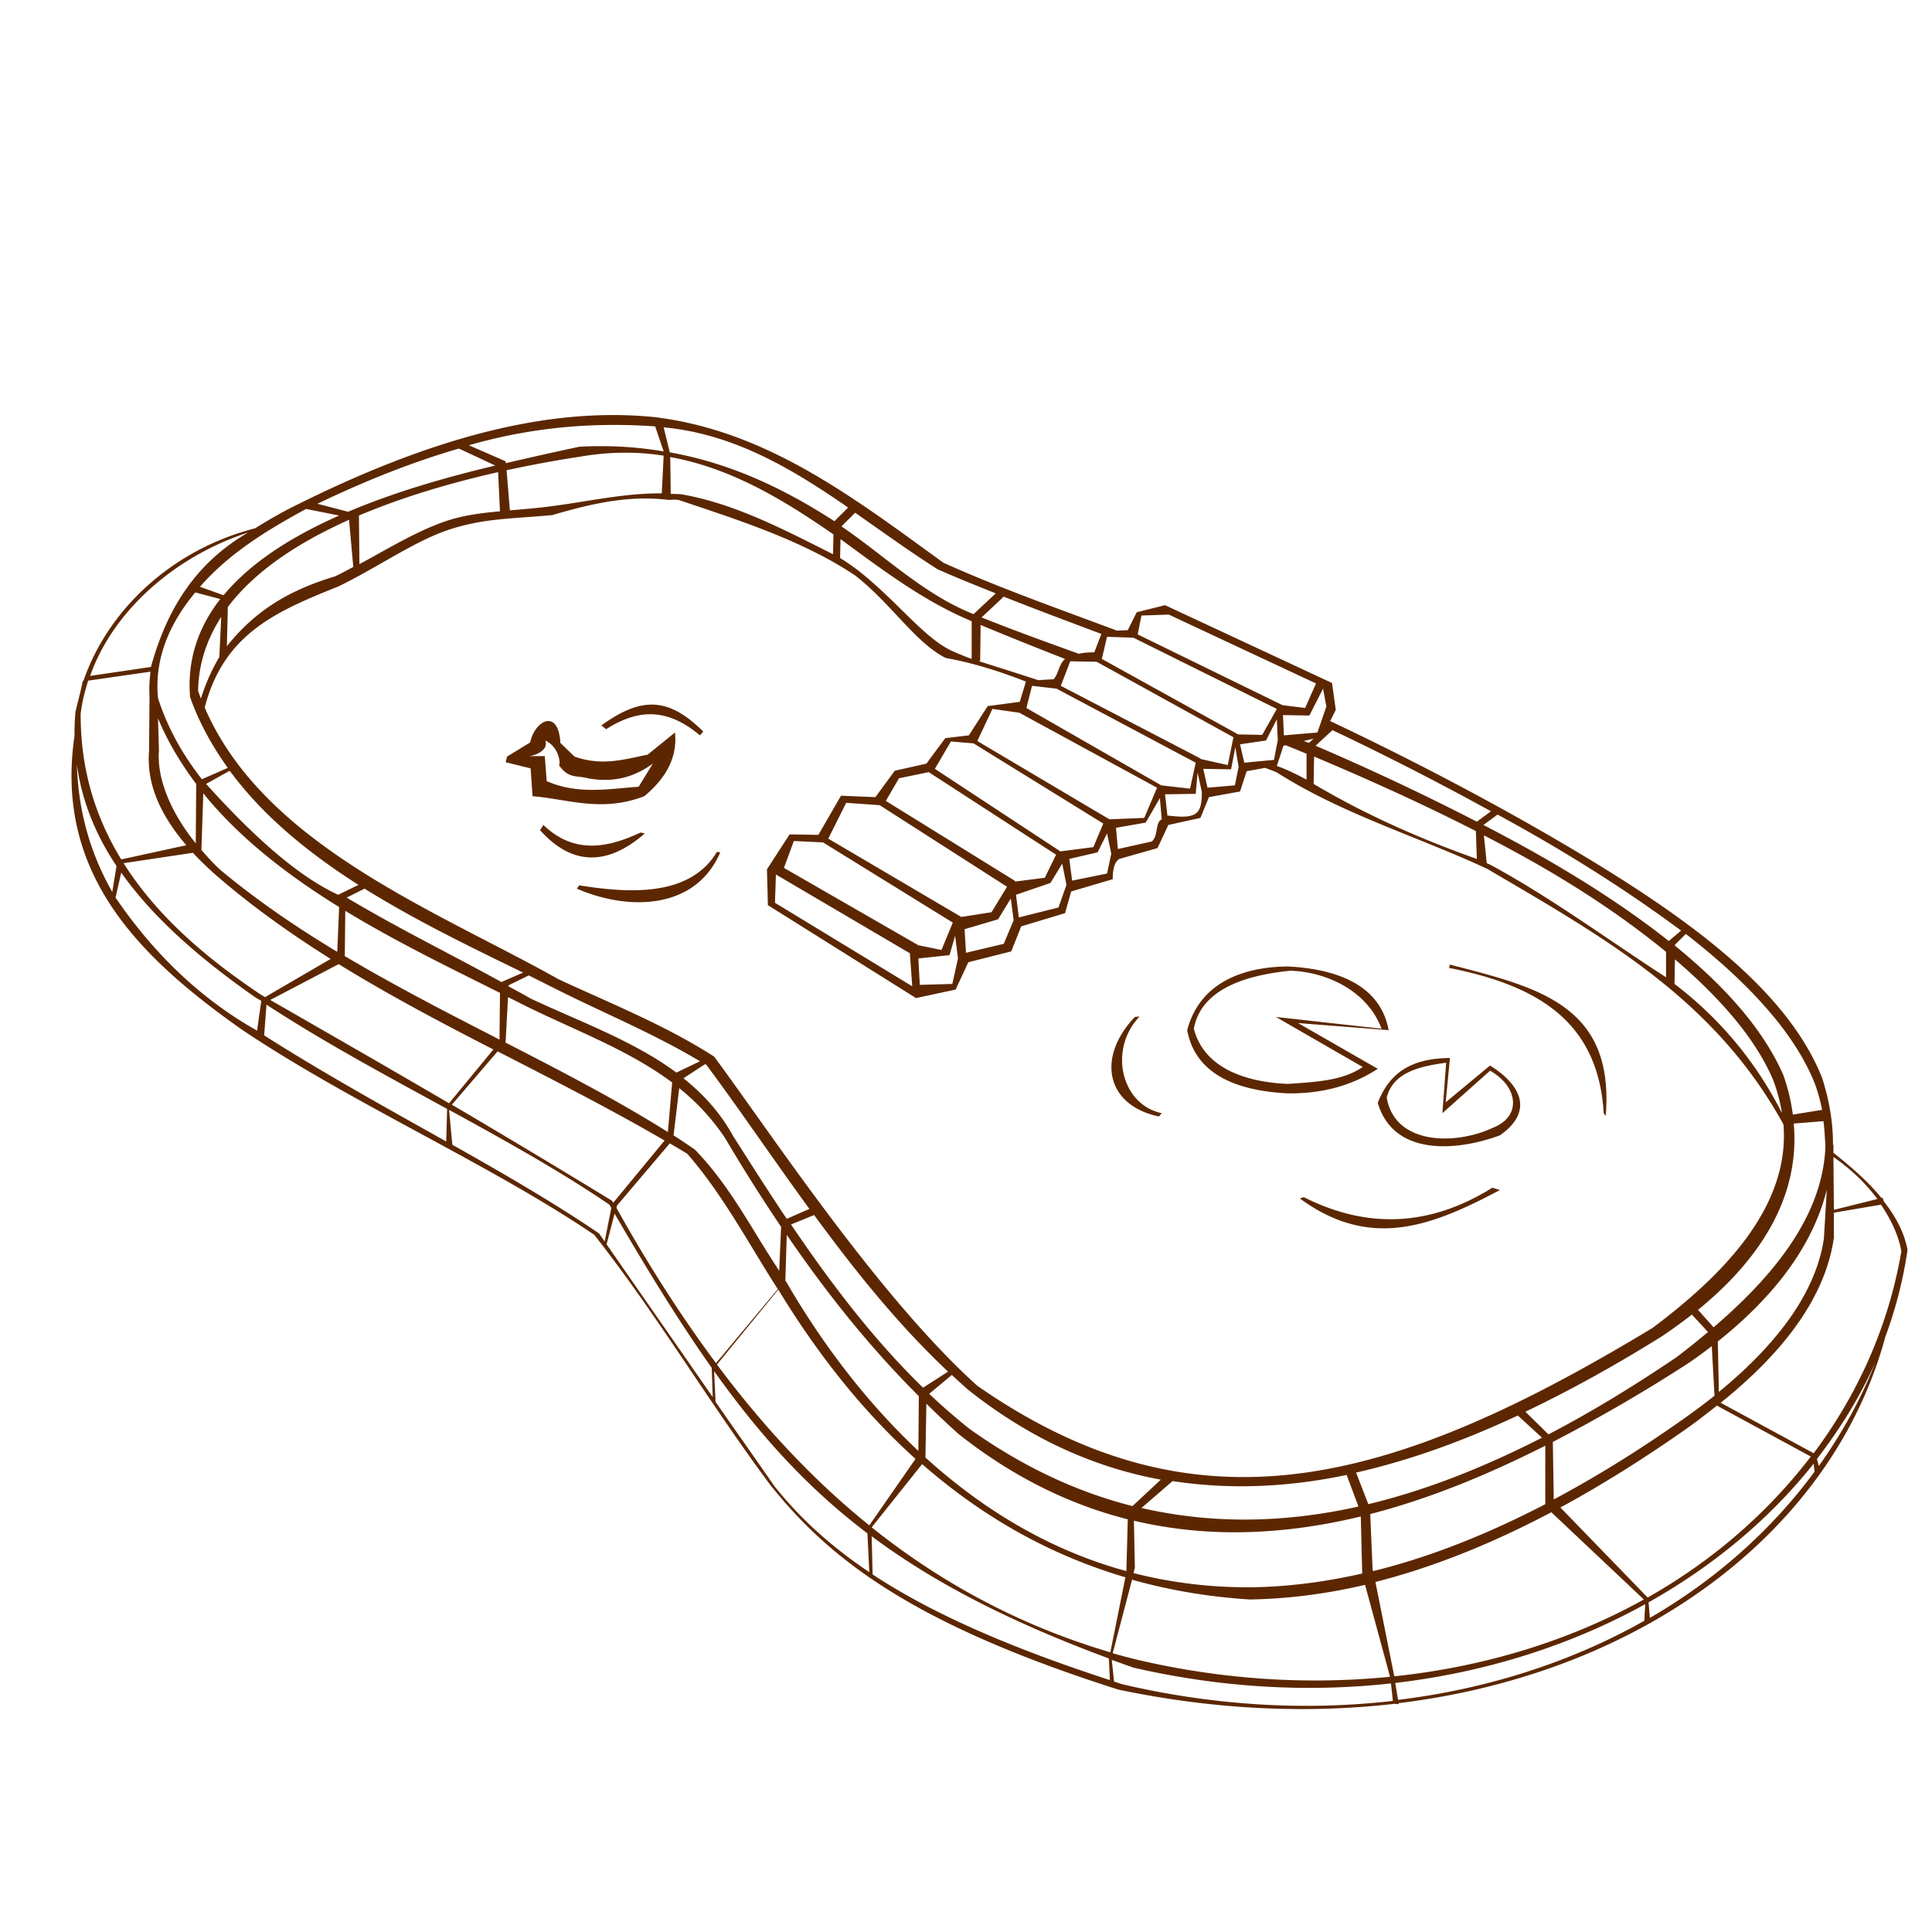<svg xmlns="http://www.w3.org/2000/svg" viewBox="0 0 128 128" version="1.0"><path d="M41.031 27.5c-5.442-.076-12.305 1.379-21.719 6.125-.817.415-1.615.879-2.406 1.375-5.325 1.361-9.668 5.204-11.375 10.094l-.062.062c-.075.486-.326 1.387-.469 2-.05.539-.067 1.077-.063 1.594-1.331 9.091 4.198 14.608 11.094 19.469 7.283 4.89 16.462 8.925 23.343 13.593 4.176 5.312 7.622 11.15 11.656 16.563 3.92 4.915 9.42 9.225 23.063 13.565 6.43 1.35 12.606 1.6 18.312.94l.25.03v-.07c16.374-2 28.834-11.58 32.254-24.278a28.134 28.134 0 001.47-5.75c-.22-1.185-.81-2.244-1.57-3.218l-.09-.25-.06.031c-.94-1.147-2.09-2.126-3.19-3v-.563l-.03.063c.01-1.427-.22-2.908-.72-4.469-2.38-5.949-9.09-10.757-17.03-15.437-4.86-2.862-10.205-5.66-15.409-8.125-.05-.025-.105-.038-.156-.063l.375-.75-.25-1.781-11.062-5.156-1.876.468-.593 1.188-.719.031c-3.854-1.445-7.748-2.811-11.5-4.5-5.925-4.296-11.724-8.778-19.219-9.656a28.232 28.232 0 00-2.25-.125zm-.75.656a37.496 37.496 0 013.125.094l.563 1.656a24.989 24.989 0 00-3.75-.344 27.02 27.02 0 00-1.813.032c-1.331.276-3.065.668-4.906 1.094v-.126L31.062 29.5a34.412 34.412 0 019.219-1.344zm3.688.156c4.652.439 8.505 2.74 12.219 5.313l-.907.906c-3.4-2.2-6.906-3.846-10.906-4.562l-.406-1.657zm-13.563 1.407l2.406 1.125c-3.093.737-6.524 1.694-9.75 3.062l-2.031-.531c3.452-1.659 6.565-2.844 9.375-3.656zM42 30c.669.024 1.329.089 1.969.188l-.125 2.5c-2.426-.025-4.823.526-7.25.843-.947.124-1.875.206-2.813.281l-.219-2.656a77.757 77.757 0 014.907-.906A17.55 17.55 0 0142 30zm2.406.281c3.984.722 7.427 2.778 10.813 5.125l-.031 1.313c-3.185-1.597-6.487-3.355-10.032-3.969-.236-.025-.483-.019-.718-.031l-.032-2.438zm-11.406 1l.125 2.594c-1.239.115-2.473.261-3.687.687-1.934.678-3.787 1.828-5.626 2.813l-.031-3.219c3.024-1.283 6.279-2.211 9.219-2.875zm9.344 1.75a13.82 13.82 0 012 .094c.219-.026.411-.03.625 0 3.939 1.325 8.199 2.674 11.687 5 2.418 1.886 3.95 4.422 6 5.469 1.861.331 3.605.898 5.313 1.562l-.407 1.344-2.124.281-1.25 1.938-1.563.187-1.25 1.688-2.094.468L58 52.812l-2.281-.093-1.5 2.593-1.907-.031-1.5 2.313.063 2.375 9.813 6.156 2.624-.563.844-1.812L67 63.031l.656-1.656 2.906-.875.407-1.438 2.75-.812c.008-.568.069-1.091.437-1.344l2.532-.718.718-1.532 2.125-.468.563-1.376 2.062-.374.438-1.344 1.218-.219c.253.086.502.184.75.281 4.359 2.783 9.32 4.244 13.969 6.406C106.3 62.131 113.6 66.188 118.16 74.5c.45 5.59-4.22 10.133-8.66 13.469-17.362 10.51-30.218 13.951-44.75 3.843C58.205 85.922 51.06 75.06 47.312 70 44.067 67.919 40.48 66.492 37 64.875c-8.031-4.514-19.509-8.867-23.438-18 1.274-4.908 4.759-6.375 8.876-8.031 2.582-1.259 4.888-2.9 7.124-3.688 1.502-.528 2.908-.701 4.25-.812.956-.079 1.877-.13 2.782-.219 1.89-.554 3.778-1.029 5.75-1.094zm-22.063.688l2.188.437c-3.079 1.366-5.834 3.077-7.657 5.282l-1.562-.563c1.946-2.234 4.463-3.763 7.031-5.156zm36.375.25c1.82 1.274 3.618 2.573 5.469 3.75 1.26.559 2.552 1.076 3.844 1.593L64.5 40.688c-3.272-1.292-5.853-3.842-8.75-5.813l.906-.906zm-33.531.469l.281 3.124c-.407.213-.811.441-1.218.626-2.974.899-5.225 2.207-7.157 4.624l.063-2.593c1.829-2.431 4.758-4.318 8.031-5.781zm-6.687.843c-3.548 2.064-5.403 5.153-6.438 8.907l-4.031.593c1.607-4.53 5.872-8.008 10.469-9.5zm39.25.438c2.783 2.037 5.499 4.107 8.687 5.437v2.5a18.333 18.333 0 01-1.437-.594c-1.834-.935-3.588-3.313-6.063-5.25a14.06 14.06 0 00-1.219-.843l.032-1.25zm-42.75 3.531l1.656.438c-1.422 1.823-2.208 3.977-2 6.5.607 1.71 1.47 3.253 2.5 4.687l-1.719.75c-1.263-1.61-2.272-3.391-2.906-5.375-.261-2.663.815-5.014 2.469-7zm53.562.281c2.144.85 4.307 1.656 6.469 2.469l-.469 1.219a4.851 4.851 0 00-1.031.093c-2.155-.773-4.31-1.557-6.438-2.406l1.469-1.375zm10.938 1.188l9.75 4.562-.719 1.625-1.5-.187-9.594-4.688.25-1.25 1.813-.062zm-62.782.156l-.125 2.656c-.57.95-.951 1.895-1.219 2.75-.064-.167-.128-.329-.187-.5.025-1.828.596-3.458 1.531-4.906zm50.313.531a265.26 265.26 0 005.593 2.25c-.42.376-.41.923-.75 1.344l-1.031.062c-1.295-.426-2.599-.836-3.906-1.25l.063-.031.031-2.375zm8.375.782l1.75.062 9.5 4.719-.969 1.719-1.594-.032-9.031-5 .344-1.468zm-2.438 1.624l1.75.032 9.063 5-.375 1.844-1.813-.407v-.031l-9.25-4.812.625-1.626zM9.969 44.5c-.058.521-.101 1.061-.063 1.625l-.03 3.625c-.178 2.137.711 4.199 2.468 6.25l-4.313.938c-1.66-2.72-2.702-5.875-2.687-9.657.09-.751.272-1.482.5-2.187l4.125-.594zm58.406.938l1.625.187 9.219 4.906-.375 1.719-1.906-.219L68 46.906l.375-1.468zm19.281.187l.219 1.187-.594 1.719-2.219.188L85 47.375l1.75.031.906-1.781zm-44.281 1.063c-1.066-.065-2.199.405-3.531 1.374l.312.25c2.312-1.469 4.184-1.283 6.219.407l.219-.25c-1.14-1.13-2.153-1.717-3.219-1.781zm22.375.281l1.781.25 9.125 4.969-.844 2-2.312.093-8.75-5.187 1-2.125zm-55.281.625c.653 1.568 1.521 3.005 2.531 4.344l-.031 3.937c-1.735-2.144-2.584-4.393-2.438-6.156l-.062-2.125zm74.125.062l.062 1.375-.25 1.313-1.968.187-.282-1.219 1.719-.25.719-1.406zm-48.375.125c-.443.08-.923.628-1.094 1.407l-1.531.937-.094.375 1.656.406.125 1.844c2.402.202 4.576 1.085 7.407 0 1.498-1.242 2.199-2.644 2.031-4.219L42.906 50c-1.525.3-3.001.779-4.844.125l-.937-.906c-.058-1.128-.463-1.517-.906-1.438zm52.062.594a193.773 193.773 0 0110.5 5.375l-.937.688a166.785 166.785 0 00-10.688-5.032l1.125-1.031zm-1.25.563l-.312.281c-.114-.049-.23-.083-.344-.125l.656-.156zm-50.906.124c.972.452 1.018 1.644.906 1.626.636.95 1.271.672 1.907.874 1.812.334 3.164-.14 4.312-.968l-.938 1.531c-1.929.129-4.014.544-6.093-.375l-.125-1.656h-1.125c.266.026 1.425-.302 1.156-1.032zM63 49.125l1.5.125 8.594 5.312-.656 1.563-2.188.281-8.312-5.468L63 49.125zm22.188.25c.457.19.908.368 1.374.563v1.718a15.323 15.323 0 00-1.624-.781c-.115-.046-.231-.082-.344-.125l.437-1.344.157-.031zm-3.344.125l.218 1.312-.25 1.219-1.812.157-.281-1.25 1.843.031.282-1.469zm5.218.625c3.59 1.508 7.25 3.165 10.719 4.937l.063 1.844c-3.779-1.34-7.37-2.93-10.813-4.968l.031-1.813zm-81.968.531c.341 2.485 1.282 4.709 2.625 6.719l-.281 1.719c-1.413-2.477-2.252-5.274-2.344-8.438zm10.125.406c2.208 3.006 5.224 5.458 8.531 7.563l-1.344.656c-3.047-1.393-6.267-4.593-8.75-7.343l1.563-.876zm46.312.094l8.438 5.469-.75 1.531-1.969.25-.031-.062-8.531-5.282.874-1.5 1.969-.406zm17.813.032l.281 1.281c.007.75-.097 1.185-.375 1.406-.41.325-1.153.234-1.906.156l-.156-1.406 2.031-.031.125-1.406zm-65.875 1.374c2.407 2.972 5.578 5.414 9 7.532l-.125 2.968c-2.684-1.614-5.278-3.379-7.719-5.406-.476-.431-.886-.892-1.281-1.344l.125-3.75zm63.375.313l.125 1.406c-.444.197-.223 1.108-.657 1.469l-2.25.5-.124-1.406 1.968-.344.938-1.625zm-20.782.313l2.219.156 8.438 5.406-1.031 1.688-2 .312-8.813-5.188 1.187-2.374zm43.157.781c4.221 2.286 8.301 4.829 12.161 7.687l-.82.688c-2.56-2.029-5.53-3.959-8.75-5.782-1.15-.651-2.33-1.282-3.529-1.906l.938-.687zM36 54.656l-.219.344c2.142 2.398 4.49 2.35 6.938.219l-.281-.063c-2.393 1.126-4.501 1.35-6.438-.5zm37.344.563l.281 1.343-.281 1.313-2.313.469-.187-1.438 1.875-.437.625-1.25zm24.968.125a95.557 95.557 0 013.248 1.75c3.29 1.861 6.27 3.878 8.82 5.968v1.688c-3.88-2.509-7.6-5.271-11.661-7.469-.072-.036-.147-.058-.219-.093l-.188-1.844zm-45.718.375l1.937.093 8.594 5.313-.75 1.813-1.531-.313-8.906-5.125.656-1.781zm-5.094.719c-1.837 3.075-6.052 2.708-9.125 2.218l-.156.219c3.512 1.523 7.897 1.353 9.5-2.406l-.219-.031zm-34.719.062c.428.464.893.91 1.407 1.375 2.42 2.115 5.026 3.965 7.718 5.656l-4.344 2.531c-.105-.06-.206-.126-.312-.187-3.524-2.352-6.829-5.148-9.063-8.687l4.594-.688zm57.594.719l.281 1.406-.531 1.5-2.625.656-.188-1.5 2.282-.781.781-1.281zm-62.344.593c2.289 3.237 5.56 5.933 8.907 8.282.118.079.255.139.374.218l-.281 1.969c-3.831-2.153-6.916-5.205-9.375-8.812l.375-1.657zm43.375.126l8.875 5.218.157 2.188-9.094-5.532.062-1.874zm-27.25.937c3.415 2.131 7.08 3.894 10.5 5.563l-1.437.624c-3.193-1.765-6.794-3.531-10.25-5.593l1.187-.594zm42.813.656l.187 1.438-.656 1.562-2.5.594-.094-1.563 2.219-.656.844-1.375zm-44.094.813c3.373 2.052 6.945 3.785 10.25 5.437l-.031 3.094c-3.461-1.774-6.914-3.554-10.25-5.531l.031-3zm88.815 1.531c4.03 3.129 7.16 6.463 8.53 9.875.23.605.38 1.195.5 1.781l-1.94.313c-.11-.842-.31-1.704-.62-2.594-1.32-3.041-3.88-5.908-7.19-8.594v-.062l.72-.719zM63.281 62l.188 1.5-.375 1.688-2.156.062-.094-1.75 2.062-.219.375-1.281zm47.689 1.562c3 2.561 5.31 5.222 6.47 7.907.31.775.5 1.54.62 2.281a24.62 24.62 0 00-7.12-8.562l.03-1.626zm-88.532.313c3.313 2.046 6.771 3.869 10.25 5.656l-2.938 3.563c-3.92-2.297-7.867-4.557-11.844-6.844l4.532-2.375zm73.624.031l-.062.219c5.7 1.138 9.88 3.424 10.25 9.625l.13.188c.62-7.398-4.58-8.536-10.318-10.032zm-10.75.125c-3.062.03-5.85 1.139-6.656 4.219.582 3.195 3.777 4.045 6.656 4.188 2.189.024 4.158-.454 5.969-1.626L86 67.781l6 .469c-.582-3.195-3.808-4.076-6.688-4.219zm.188.281c2.485.091 5.116 1.383 6.031 3.844l-7-.781 5.75 3.313c-1.323.942-3.318 1.006-4.969 1.124-2.612-.113-5.511-.947-6.218-3.656.521-2.846 3.941-3.597 6.406-3.844zm-50.469.313c.543.265 1.1.552 1.625.813 3.232 1.635 6.609 3.011 9.719 4.874l-1.563.75c-2.853-2.116-6.418-3.382-9.656-4.906-.458-.272-.984-.541-1.468-.812v-.063l1.343-.656zm-1.375 1.437c.371.186.764.379 1.125.563 3.374 1.666 6.877 2.94 9.75 5.094L44.25 75c-3.481-2.177-7.131-4.065-10.781-5.938l.031-.031.156-2.969zm-16 .5c3.73 2.44 7.888 4.678 11.969 6.907l-.063 2.156c-4.128-2.315-8.314-4.636-12.062-7.031l.156-2.032zm57.844.782l-.312.031c-2.574 2.71-1.888 5.87 1.593 6.594l.188-.219c-2.68-.557-3.556-4.209-1.469-6.406zm-42.531 2.312c3.73 1.915 7.452 3.81 11.062 5.906l-3.406 4.126c-.023-.041-.04-.085-.063-.126a749.604 749.604 0 00-10.624-6.374l3.031-3.532zm63.093.438c-2.397.029-3.94.829-4.781 2.968 1.027 3.544 5.208 3.225 8.094 2.157 2.295-1.611 1.355-3.375-.656-4.625l-2.938 2.437.281-2.937zm-.25.312l-.25 3.344 3.157-2.812c1.851 1.035 2.131 3.02.187 3.781-2.422 1.142-6.487 1.182-7.031-2 .433-1.74 2.329-2.084 3.937-2.313zm-49.093.094c.032.02.061.043.093.062 2.343 3.167 4.522 6.389 6.813 9.532l-1.5.656c-1.231-1.83-2.4-3.674-3.563-5.5-.858-1.557-1.985-2.776-3.281-3.812l1.438-.938zM45 72.094a14.546 14.546 0 013.062 3.344 113.525 113.525 0 003.688 5.843l-.125 2.907c-1.858-2.785-3.217-5.577-5.594-8.032-.47-.314-.929-.635-1.406-.937L45 72.094zm-15.25 1.437c3.76 2.054 7.441 4.109 10.625 6.281l.125.219-.438 2.219c-.123-.178-.251-.353-.374-.531-2.918-1.991-6.288-3.947-9.719-5.875l-.219-2.313zm91.06.75c.07.54.09 1.085.13 1.625-.15 4.744-3.62 8.785-7.41 12.032l-1.03-1.157c3.98-3.244 6.78-7.366 6.34-12.343l1.97-.157zM44.375 75.75c.386.226.774.456 1.156.688 2.338 2.673 4.027 5.884 5.938 8.874.019.033.043.062.062.094l-4.093 4.906c-2.428-3.261-4.61-6.719-6.594-10.281l.031-.156 3.5-4.125zm77.095.906c1.08.743 2.11 1.695 2.91 2.782l-2.88.718-.03-3.5zm-22.595 2.032c-4.112 2.562-8.248 2.766-12.5.624l-.25.094c4.719 3.463 8.813 1.778 13.25-.562l-.5-.156zm22.155.124l-.19 3.219c-.46 3.226-2.66 6.665-6.96 10.188l-.07-3.344c3.48-2.77 6.25-6.13 7.22-10.063zm3.59 1c.68 1.008 1.18 2.081 1.35 3.094-.85 4.951-2.88 9.462-5.81 13.375L114 92.938c4.58-3.68 6.98-7.316 7.5-10.938v-1.656l3.12-.532zm-83.901.594c2.255 3.882 4.344 7.261 6.437 10.219l.063 1.937c-2.341-3.378-4.69-6.746-7.031-10.124l.531-2.032zm13.219.094c2.687 3.662 5.512 7.205 8.874 10.375l-1.656 1.063c-3.314-3.22-6.145-6.968-8.75-10.813l1.532-.625zm-1.813 1.312c2.608 3.815 5.469 7.413 8.75 10.688l-.031 3.625c-3.431-3.218-6.369-7.08-8.782-11.25-.003-.005-.027.005-.031 0v-.031l.094-3.032zm-.563 3.626c2.617 4.303 5.632 8.101 9.094 11.218l-3.062 4.404c-3.841-3.094-7.156-6.719-10.094-10.654l4.062-4.968zm60.528 1.656l1.07 1.156c-.69.577-1.38 1.133-2.07 1.656-2.77 1.879-5.62 3.625-8.5 5.125l-1.53-1.5c3.08-1.468 6.09-3.156 9-4.969.7-.467 1.38-.957 2.03-1.468zm1.32 2.094l.18 3.281c-.62.499-1.29.998-2 1.5-3.02 2.138-5.9 3.906-8.65 5.375l-.06-3.813a107.15 107.15 0 009.03-5.25 38.85 38.85 0 001.5-1.093zm10.84 1.062c-.95 2.451-2.23 4.743-3.75 6.875l-.12-.469c1.54-2 2.87-4.14 3.87-6.406zm-76.938.594c3.09 4.334 6.246 7.783 10.157 10.746l.125 2.57c-2.725-1.83-4.691-3.7-6.282-5.691-1.295-1.87-2.61-3.724-3.906-5.594v-.031l-.094-2zm15.75.25c.348.323.704.653 1.063.968 4.142 3.291 8.428 5.171 12.781 5.969l-1.875 1.75c-3.634-.919-7.249-2.581-10.812-5.125a40.272 40.272 0 01-2.657-2.312l1.5-1.25zM61.375 93a60.196 60.196 0 002.125 2c3.648 2.892 7.413 4.694 11.219 5.66l-.094 3.43c-5.063-1.38-9.49-4.06-13.313-7.528L61.375 93zm52.375.125l6.22 3.375c-2.84 3.72-6.51 6.91-10.81 9.34l-5.78-5.965c2.72-1.474 5.55-3.241 8.53-5.344.65-.464 1.25-.943 1.84-1.406zm-13.19.656l1.6 1.469c-3.783 1.935-7.62 3.47-11.504 4.406l-.812-2.094c3.612-.819 7.206-2.137 10.716-3.781zm1.82 2v3.875c-4.091 2.124-7.893 3.574-11.411 4.434l-.031-.12-.157-3.66c3.93-1.011 7.803-2.613 11.599-4.529zm17.78 1.188l.06.531c-2.84 3.86-6.53 7.15-10.91 9.69l-.09-1.03c4.34-2.44 8.06-5.56 10.94-9.191zM61.094 97c3.92 3.43 8.375 6 13.468 7.5l-1 4.97c-6.131-1.81-11.32-4.69-15.812-8.28L61.094 97zm28.125.719L90 99.812c-4.77 1.068-9.59 1.198-14.375.094l2.063-1.781c3.82.589 7.692.401 11.531-.406zm13.561 2.471l6.13 5.78c-4.85 2.69-10.449 4.45-16.535 5.09l-1.25-6.25c3.613-.92 7.495-2.42 11.655-4.62zm-12.624.28l.094 3.78c-2.548.58-4.956.87-7.219.91-2.797.03-5.44-.3-7.937-.94l.094-.34-.063-3.13c4.978 1.18 10.028.93 15.031-.28zm-32.406 1.31c4.129 3.08 9.121 5.65 15.719 8.1v.03l.062 1.4c-7.194-2.34-12.129-4.63-15.719-7l-.062-2.53zM75 104.66c2.458.69 5.065 1.14 7.812 1.31 2.398-.04 4.942-.34 7.626-.97l1.656 6.09c-5.289.53-10.927.23-16.719-1.12-.556-.14-1.115-.28-1.656-.44L75 104.66zm34 1.62l-.06 1.1c-4.78 2.7-10.321 4.51-16.315 5.24l-.187-1.12c6.074-.71 11.702-2.53 16.562-5.22zm-35.344 3.69c.442.16.856.31 1.313.47H75l.031.03c5.913 1.37 11.695 1.66 17.125 1.06l.125 1.16c-5.657.65-11.701.35-17.906-1.1-.195-.06-.371-.12-.563-.18l-.156-1.44z" fill-rule="evenodd" fill="#5c2700"/></svg>